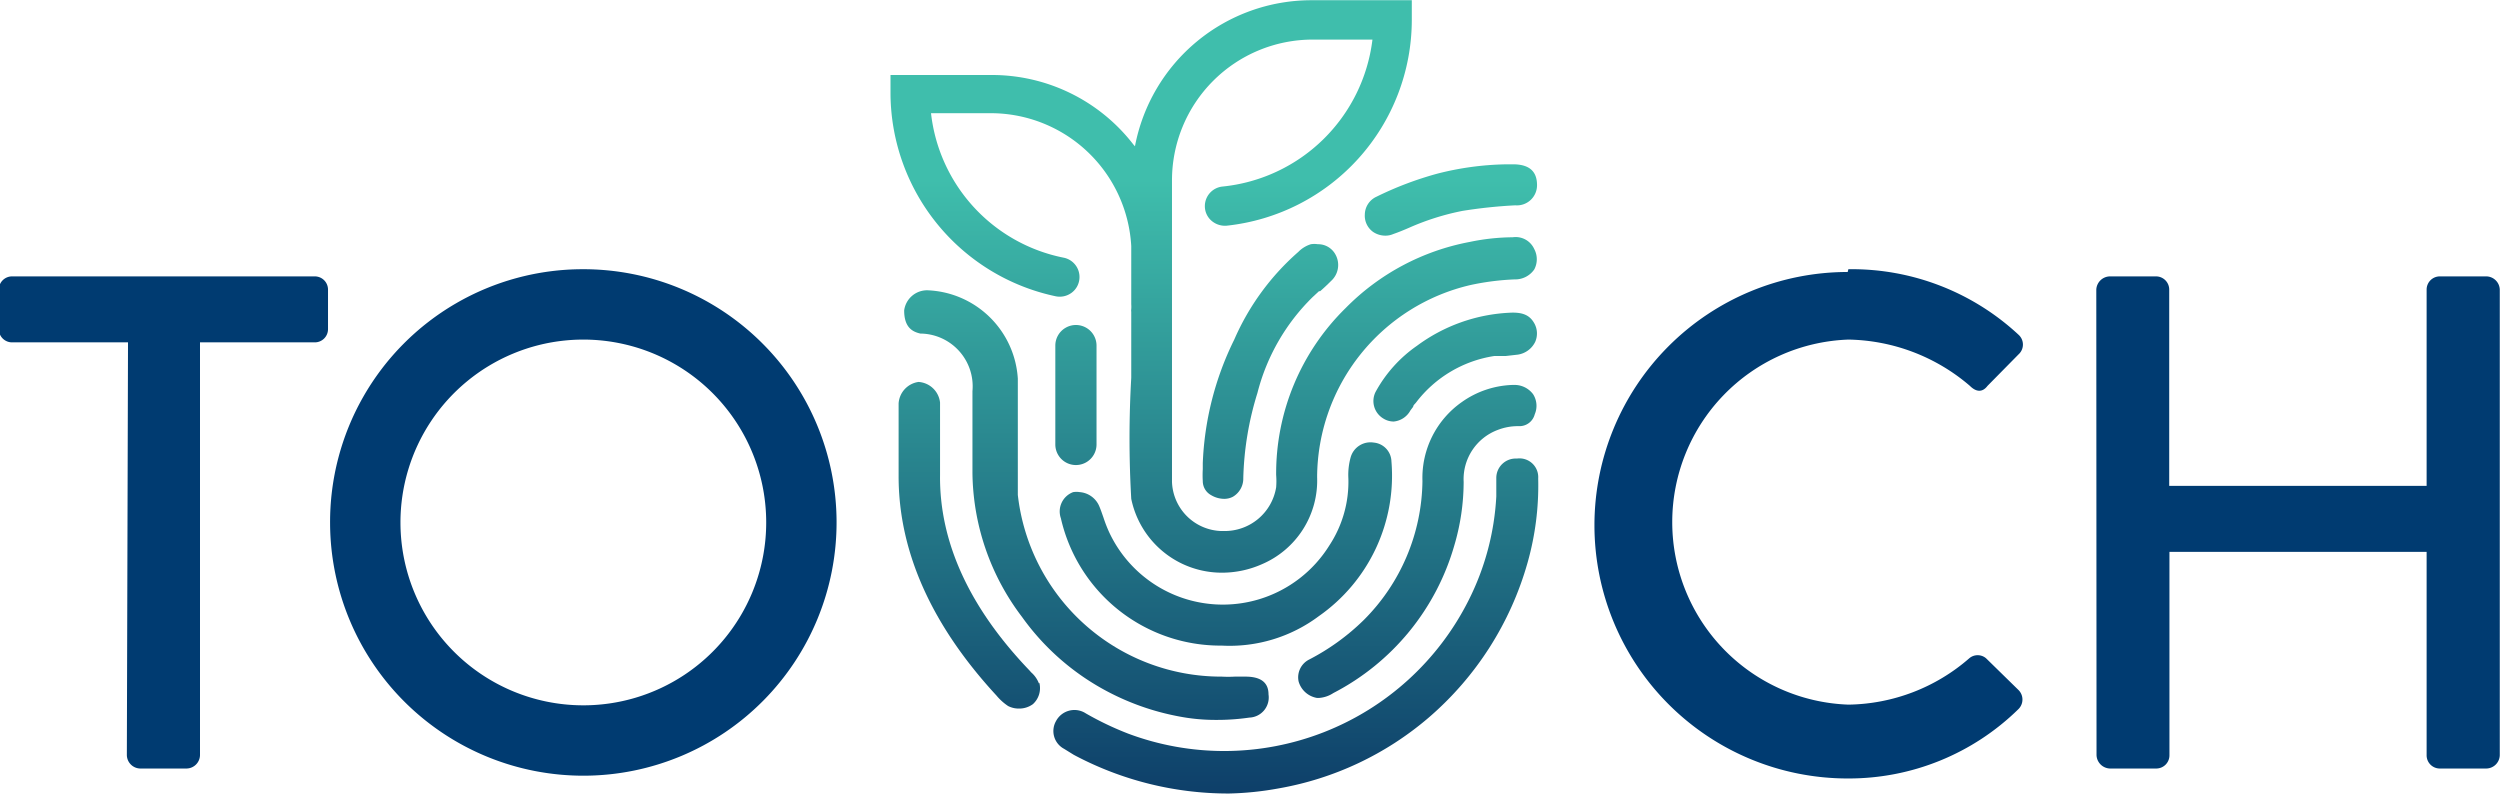 <?xml version="1.0" encoding="UTF-8"?>
<svg xmlns="http://www.w3.org/2000/svg" xmlns:xlink="http://www.w3.org/1999/xlink" id="Layer_1" data-name="Layer 1" viewBox="0 0 108 34.28">
  <defs>
    <style>.cls-1{fill:url(#linear-gradient);}.cls-2{fill:url(#linear-gradient-2);}.cls-3{fill:url(#linear-gradient-3);}.cls-4{fill:url(#linear-gradient-4);}.cls-5{fill:url(#linear-gradient-5);}.cls-6{fill:url(#linear-gradient-6);}.cls-7{fill:url(#linear-gradient-7);}.cls-8{fill:url(#linear-gradient-8);}.cls-9{fill:url(#linear-gradient-9);}.cls-10{fill:url(#linear-gradient-10);}.cls-11{fill:#003b71;}</style>
    <linearGradient id="linear-gradient" x1="175.59" y1="196.79" x2="175.59" y2="170.5" gradientUnits="userSpaceOnUse">
      <stop offset="0" stop-color="#0e406a"></stop>
      <stop offset="1" stop-color="#3fbeac"></stop>
    </linearGradient>
    <linearGradient id="linear-gradient-2" x1="170.52" y1="196.79" x2="170.52" y2="170.5" xlink:href="#linear-gradient"></linearGradient>
    <linearGradient id="linear-gradient-3" x1="184.61" y1="196.79" x2="184.61" y2="170.5" xlink:href="#linear-gradient"></linearGradient>
    <linearGradient id="linear-gradient-4" x1="189.92" y1="196.79" x2="189.92" y2="170.5" xlink:href="#linear-gradient"></linearGradient>
    <linearGradient id="linear-gradient-5" x1="191.55" y1="196.79" x2="191.55" y2="170.5" xlink:href="#linear-gradient"></linearGradient>
    <linearGradient id="linear-gradient-6" x1="181.64" y1="196.79" x2="181.64" y2="170.5" xlink:href="#linear-gradient"></linearGradient>
    <linearGradient id="linear-gradient-7" x1="191.36" y1="196.79" x2="191.36" y2="170.5" xlink:href="#linear-gradient"></linearGradient>
    <linearGradient id="linear-gradient-8" x1="183.56" y1="196.79" x2="183.56" y2="170.5" xlink:href="#linear-gradient"></linearGradient>
    <linearGradient id="linear-gradient-9" x1="175.16" y1="196.79" x2="175.16" y2="170.5" xlink:href="#linear-gradient"></linearGradient>
    <linearGradient id="linear-gradient-10" x1="181.12" y1="196.79" x2="181.12" y2="170.5" xlink:href="#linear-gradient"></linearGradient>
  </defs>
  <title>TouchLogo3</title>
  <path class="cls-1" d="M179.56,193.67a8.37,8.37,0,0,0,1.67.16,9.69,9.69,0,0,0,1.42-.1.87.87,0,0,0,.83-1c0-.53-.35-.77-1-.77h0l-.46,0a5.09,5.09,0,0,1-.56,0,8.84,8.84,0,0,1-8.81-7.85c0-.53,0-2.09,0-3.35,0-.68,0-1.38,0-1.67a4.07,4.07,0,0,0-3.91-3.82h0a1,1,0,0,0-1,.87c0,.73.35.92.7,1a2.28,2.28,0,0,1,2.25,2.49v.41c0,.68,0,1.94,0,3.12a10.45,10.45,0,0,0,2.14,6.22,10.61,10.61,0,0,0,3.52,3.13A10.9,10.9,0,0,0,179.56,193.67Z" transform="translate(-128.68 -162.73)"></path>
  <path class="cls-2" d="M173.56,192.25a1.21,1.21,0,0,0-.34-.48l-.06-.07c-2.6-2.71-3.9-5.55-3.87-8.44,0-1.28,0-3,0-3.14a1,1,0,0,0-.93-.89h0a1,1,0,0,0-.86.93c0,.1,0,2.57,0,3.06v.09c0,3.28,1.45,6.46,4.23,9.47l0,0a2.34,2.34,0,0,0,.5.45,1,1,0,0,0,.47.11,1,1,0,0,0,.6-.19.93.93,0,0,0,.28-.92Z" transform="translate(-128.68 -162.73)"></path>
  <path class="cls-3" d="M194.21,182.54a.84.84,0,0,0-.89.84c0,.23,0,.45,0,.66v.14a11.28,11.28,0,0,1-1.2,4.49,11.82,11.82,0,0,1-14.71,5.75,13.32,13.32,0,0,1-1.82-.87.9.9,0,0,0-1.29.33.87.87,0,0,0,.35,1.2l.42.26a14.19,14.19,0,0,0,6.7,1.67,13.4,13.4,0,0,0,2.14-.22,13.54,13.54,0,0,0,6.49-3.06,13.75,13.75,0,0,0,4.27-6.69,12.24,12.24,0,0,0,.46-3.64A.81.81,0,0,0,194.21,182.54Z" transform="translate(-128.68 -162.73)"></path>
  <path class="cls-4" d="M194.06,179.36H194a4,4,0,0,0-2.17.74,4,4,0,0,0-1.7,3.41,8.62,8.62,0,0,1-2.53,6,9.76,9.76,0,0,1-2.38,1.72.86.86,0,0,0-.44.94,1,1,0,0,0,.79.71h.1a1.28,1.28,0,0,0,.61-.21h0a10.41,10.41,0,0,0,5.23-6.39,9.75,9.75,0,0,0,.4-2.73,2.27,2.27,0,0,1,1.48-2.25,2.39,2.39,0,0,1,.82-.16h.11a.68.68,0,0,0,.66-.51.93.93,0,0,0-.07-.87A1,1,0,0,0,194.06,179.36Z" transform="translate(-128.68 -162.73)"></path>
  <path class="cls-5" d="M189.61,180.46l.12-.16,0,0c0-.07.09-.13.13-.19a5.25,5.25,0,0,1,3.37-2l.49,0,.53-.06a1,1,0,0,0,.75-.55.9.9,0,0,0-.06-.84c-.2-.33-.51-.45-1.05-.42a7.31,7.31,0,0,0-4,1.43,5.8,5.8,0,0,0-1.79,2,.88.88,0,0,0,.34,1.14.84.84,0,0,0,.45.13A.92.92,0,0,0,189.61,180.46Z" transform="translate(-128.68 -162.73)"></path>
  <path class="cls-6" d="M181.41,190.62h.05a6.43,6.43,0,0,0,4.19-1.27,7.4,7.4,0,0,0,3.14-6.69.84.84,0,0,0-.76-.81.89.89,0,0,0-1,.63,2.83,2.83,0,0,0-.1.92,5,5,0,0,1-.82,2.89,5.42,5.42,0,0,1-9.52-.58,6,6,0,0,1-.24-.62c-.06-.17-.12-.35-.19-.51a1,1,0,0,0-.83-.59.93.93,0,0,0-.29,0,.89.89,0,0,0-.53,1.13A7.07,7.07,0,0,0,181.41,190.62Z" transform="translate(-128.68 -162.73)"></path>
  <path class="cls-7" d="M187.64,172a.86.86,0,0,0,.36.75.94.94,0,0,0,.52.16.84.84,0,0,0,.35-.07c.23-.08.45-.17.68-.27a10.92,10.92,0,0,1,2.31-.73,21.31,21.31,0,0,1,2.28-.24.87.87,0,0,0,.94-.87c0-.57-.3-.87-.94-.9h-.46a12.73,12.73,0,0,0-2.9.4,14.67,14.67,0,0,0-2.64,1A.86.86,0,0,0,187.64,172Z" transform="translate(-128.68 -162.73)"></path>
  <path class="cls-8" d="M185.61,173.28a1,1,0,0,0-.3,0,1.29,1.29,0,0,0-.54.33,10.72,10.72,0,0,0-2.77,3.79,13.19,13.19,0,0,0-1.36,5.34V183a4.34,4.34,0,0,0,0,.51.69.69,0,0,0,.36.61,1.11,1.11,0,0,0,.56.16.79.79,0,0,0,.38-.09.91.91,0,0,0,.45-.8,13.44,13.44,0,0,1,.61-3.68,8.86,8.86,0,0,1,2.39-4.15l.27-.25.05,0c.14-.12.31-.28.47-.44a.93.93,0,0,0,.2-1.13A.85.85,0,0,0,185.61,173.28Z" transform="translate(-128.68 -162.73)"></path>
  <path class="cls-9" d="M176.05,181.93v-4.27a.89.89,0,0,0-1.78,0v4.27a.89.89,0,0,0,1.78,0Z" transform="translate(-128.68 -162.73)"></path>
  <path class="cls-10" d="M174.29,175.53a.86.86,0,0,0,.68-.15.84.84,0,0,0,.34-.6.85.85,0,0,0-.69-.92,7.18,7.18,0,0,1-5.72-6.24h2.59a6.08,6.08,0,0,1,6.06,5.74v2.51a1.55,1.55,0,0,1,0,.22.37.37,0,0,0,0,.11c0,.21,0,1.54,0,2.8v.05a45.65,45.65,0,0,0,0,5.23,4,4,0,0,0,2.11,2.76,4,4,0,0,0,1.82.43,4.26,4.26,0,0,0,1.7-.36,3.93,3.93,0,0,0,2.4-3.77,8.56,8.56,0,0,1,6.64-8.3,11.17,11.17,0,0,1,1.89-.24,1,1,0,0,0,.85-.43.94.94,0,0,0,0-.88h0a.88.88,0,0,0-.93-.51,9.33,9.33,0,0,0-1.85.2,10.16,10.16,0,0,0-5.37,2.86,10,10,0,0,0-3,7.21,3.38,3.38,0,0,1,0,.53,2.25,2.25,0,0,1-2.26,1.89h-.11a2.2,2.2,0,0,1-2.13-2.12c0-.6,0-3.58,0-4.48v-8.55a6.08,6.08,0,0,1,6.07-6.08h2.59a7.26,7.26,0,0,1-6.49,6.35.85.85,0,0,0-.75.84.83.83,0,0,0,.28.63.89.89,0,0,0,.66.22,8.95,8.95,0,0,0,8-8.89v-.85h-4.33a7.76,7.76,0,0,0-7.63,6.31l-.07-.08a7.72,7.72,0,0,0-6.15-3h-4.34v.84A9,9,0,0,0,174.29,175.53Z" transform="translate(-128.68 -162.73)"></path>
  <path class="cls-11" d="M134.21,177.52h-5a.57.57,0,0,1-.58-.58v-1.7a.57.57,0,0,1,.58-.57h13.06a.57.57,0,0,1,.58.57v1.7a.57.57,0,0,1-.58.58h-4.95v17.83a.59.59,0,0,1-.58.58h-2a.59.59,0,0,1-.58-.58Z" transform="translate(-128.68 -162.73)"></path>
  <path class="cls-11" d="M153.85,174.36a10.94,10.94,0,1,1-10.91,11A10.92,10.92,0,0,1,153.85,174.36Zm0,18.84a7.9,7.9,0,1,0-7.87-7.87A7.9,7.9,0,0,0,153.85,193.2Z" transform="translate(-128.68 -162.73)"></path>
  <path class="cls-11" d="M208.53,174.36a10.58,10.58,0,0,1,7.35,2.83.57.57,0,0,1,0,.85l-1.34,1.36c-.21.28-.48.28-.76,0a8.26,8.26,0,0,0-5.25-2,7.89,7.89,0,0,0,0,15.77,8.11,8.11,0,0,0,5.22-2,.56.56,0,0,1,.73,0l1.4,1.37a.58.58,0,0,1,0,.82,10.46,10.46,0,0,1-7.38,3,10.94,10.94,0,1,1,0-21.88Z" transform="translate(-128.68 -162.73)"></path>
  <path class="cls-11" d="M219.24,175.24a.6.6,0,0,1,.58-.57h2a.57.57,0,0,1,.57.57v8.48h11.12v-8.48a.57.57,0,0,1,.58-.57h2a.59.59,0,0,1,.58.57v20.11a.59.59,0,0,1-.58.58h-2a.57.57,0,0,1-.58-.58v-8.78H222.4v8.78a.57.57,0,0,1-.57.58h-2a.6.6,0,0,1-.58-.58Z" transform="translate(-128.68 -162.73)"></path>
</svg>
